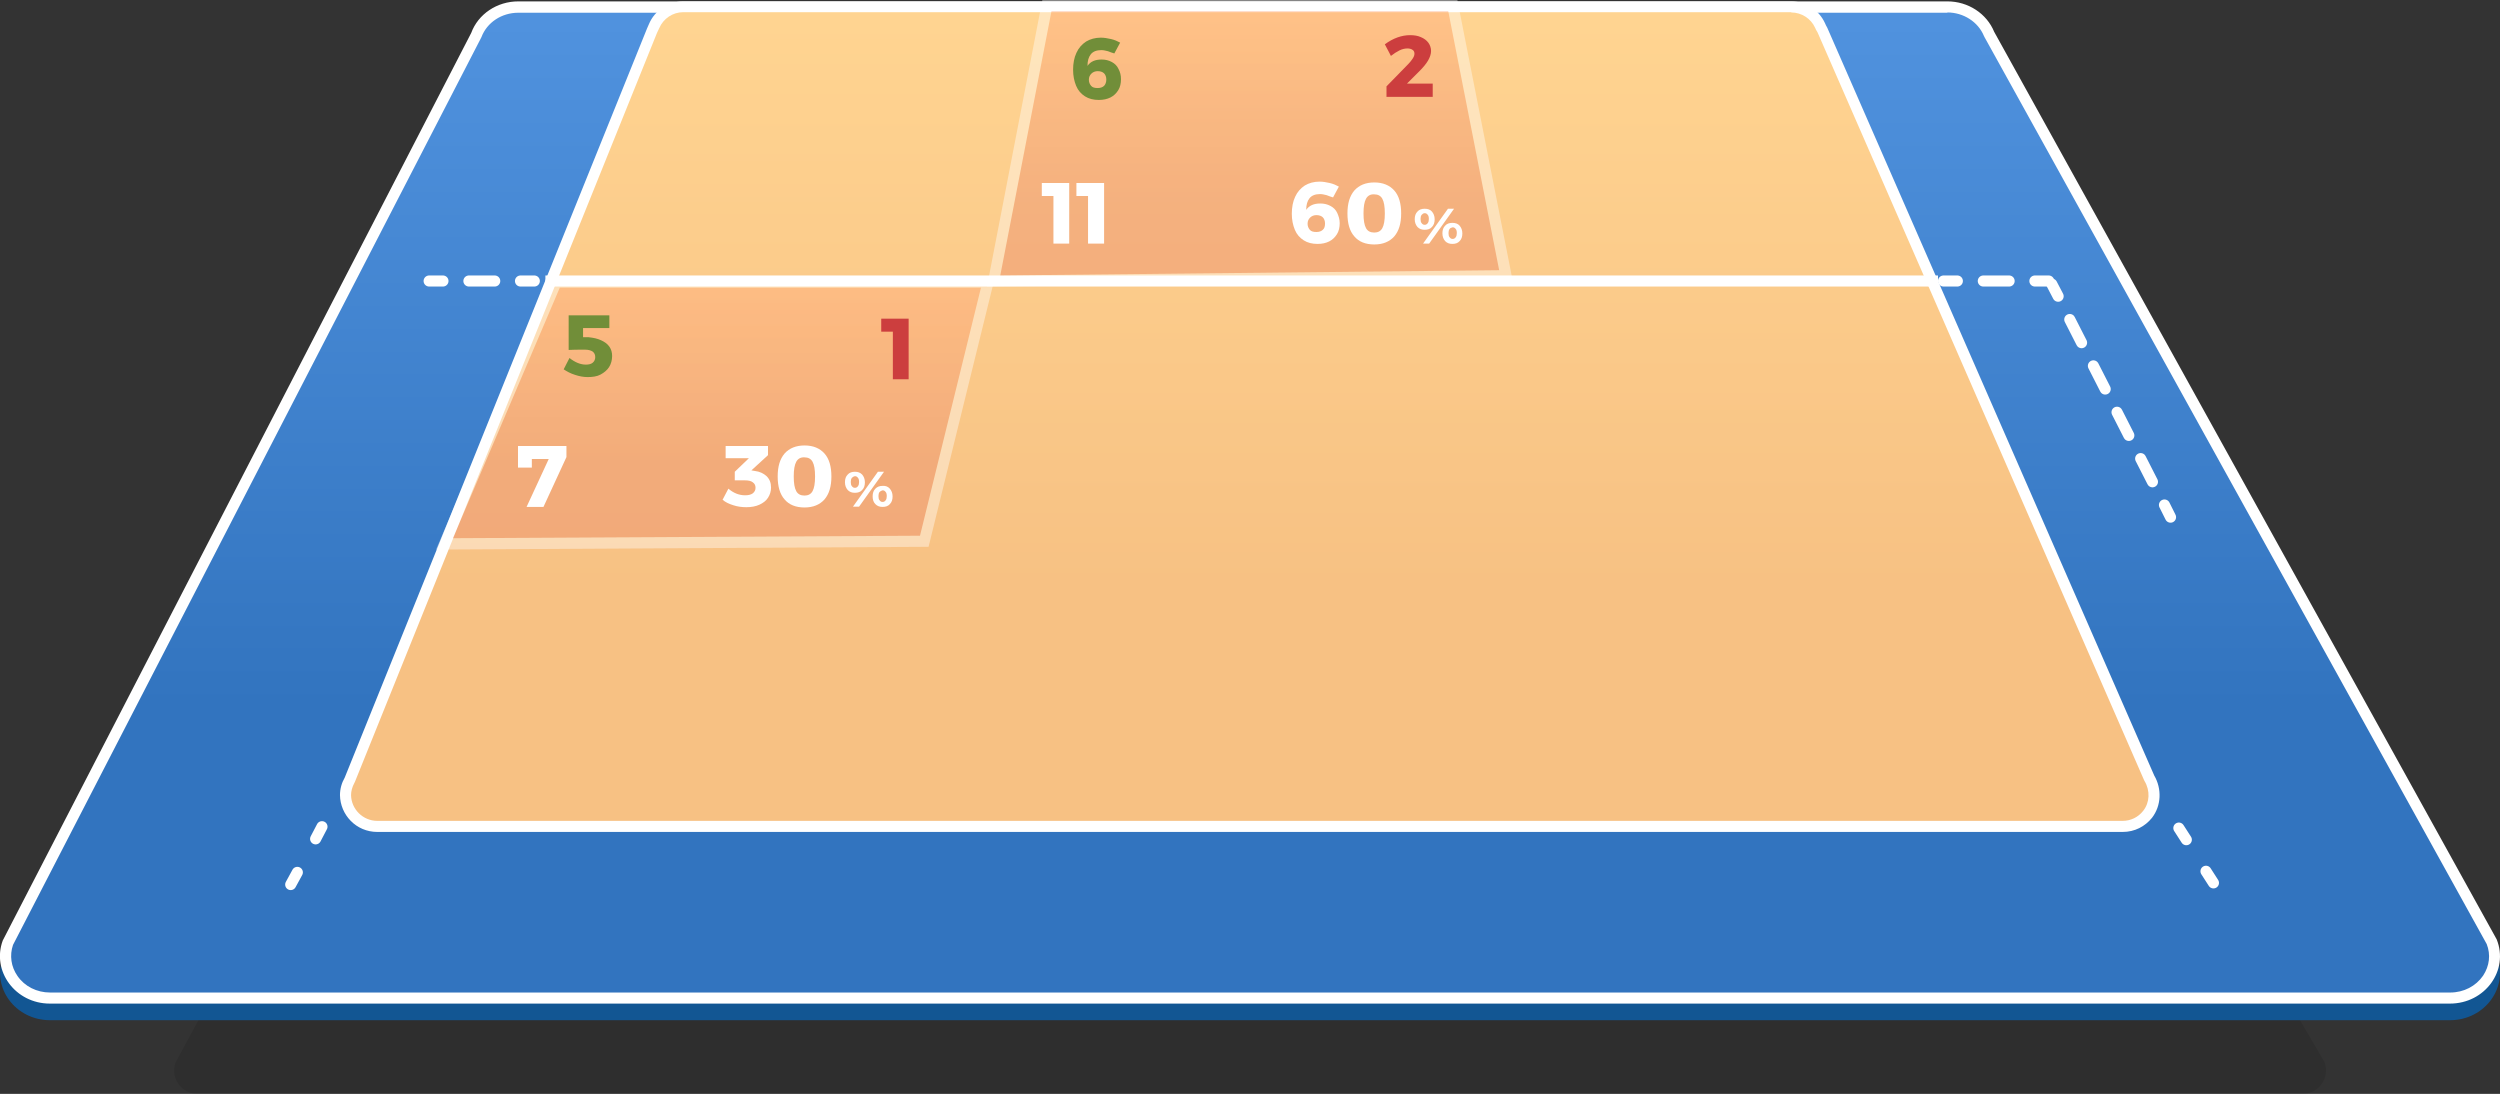 <?xml version="1.0" encoding="utf-8"?>
<!-- Generator: Adobe Illustrator 22.1.0, SVG Export Plug-In . SVG Version: 6.00 Build 0)  -->
<svg version="1.1" id="Layer_1" xmlns="http://www.w3.org/2000/svg" xmlns:xlink="http://www.w3.org/1999/xlink" x="0px" y="0px"
	 viewBox="0 0 903 395.1" style="enable-background:new 0 0 903 395.1;" xml:space="preserve">
<rect x="0" y="0" width="903" height="395.1" fill="#333333" stroke="none"/>
<style type="text/css">
	.st0{opacity:0.1;}
	.st1{fill:#125693;}
	.st2{fill:url(#SVGID_1_);}
	.st3{fill:#FFFFFF;}
	.st4{fill:url(#SVGID_2_);}
	.st5{fill:none;stroke:#FFFFFF;stroke-width:4;stroke-miterlimit:10;}
	.st6{fill:none;stroke:#FFFFFF;stroke-width:4;stroke-linecap:round;stroke-miterlimit:10;}
	.st7{fill:none;stroke:#FFFFFF;stroke-width:4;stroke-linecap:round;stroke-miterlimit:10;stroke-dasharray:9.333,9.333;}
	.st8{fill:none;stroke:#FFFFFF;stroke-width:4;stroke-linecap:round;stroke-miterlimit:10;stroke-dasharray:9.399,9.399;}
	.st9{fill-rule:evenodd;clip-rule:evenodd;fill:none;}
	.st10{opacity:0.4;}
	.st11{fill:url(#SVGID_3_);}
	.st12{fill:url(#SVGID_4_);}
	.st13{fill:#718E39;}
	.st14{fill:#CC3E3E;}
</style>
<g class="st0">
	<path d="M831.6,395.1H71.4c-5.9,0-10-5.8-8-11.3l136.9-253.3c1.2-3.4,4.4-5.7,8-5.7h475c3.5,0,6.7,2.2,8,5.5l148.3,253.3
		C841.7,389.2,837.6,395.1,831.6,395.1z"/>
</g>
<g>
	<path class="st1" d="M884.9,368.5H18.1c-12.5,0-21.2-11.7-17-22.8L170.2,17.9c2.5-6.8,9.4-11.4,17-11.4h516.2
		c7.5,0,14.2,4.4,16.9,11l181.5,327.8C906.3,356.5,897.6,368.5,884.9,368.5z"/>
</g>
<g>
	<linearGradient id="SVGID_1_" gradientUnits="userSpaceOnUse" x1="451.501" y1="7.401" x2="451.501" y2="359.389">
		<stop  offset="0" style="stop-color:#5092DE"/>
		<stop  offset="0.703" style="stop-color:#3274BF"/>
	</linearGradient>
	<path class="st2" d="M18.1,360.5c-5.4,0-10.5-2.6-13.4-6.8c-2.7-3.9-3.4-8.7-1.7-13.1L172,12.7l0-0.1c2.3-6,8.3-10.1,15.2-10.1
		h516.2c6.6,0,12.7,3.9,15,9.7l0,0.1L900,340.1c1.8,4.5,1.2,9.3-1.5,13.3c-3,4.4-8,7-13.6,7H18.1z"/>
	<path class="st3" d="M703.4,4.5c5.8,0,11.1,3.4,13.2,8.5l0.1,0.2l0.1,0.2L898.2,341c1.5,3.8,1,7.9-1.3,11.4
		c-2.6,3.8-7,6.1-11.9,6.1H18.1c-4.8,0-9.2-2.2-11.8-6c-2.3-3.3-2.9-7.4-1.6-11.2l169-327.5l0.1-0.2l0.1-0.2c2-5.3,7.3-8.8,13.3-8.8
		H703.4 M703.4,0.5H187.2c-7.7,0-14.5,4.6-17,11.4L1,339.7c-4.1,11.1,4.6,22.8,17,22.8h866.9c12.7,0,21.4-12,16.9-23.2L720.3,11.5
		C717.6,4.9,710.9,0.5,703.4,0.5L703.4,0.5z"/>
</g>
<g>
	<linearGradient id="SVGID_2_" gradientUnits="userSpaceOnUse" x1="451.416" y1="6.801" x2="451.416" y2="299.235">
		<stop  offset="0" style="stop-color:#FFD491"/>
		<stop  offset="0.703" style="stop-color:#F7C183"/>
	</linearGradient>
	<path class="st4" d="M136.3,298.5c-6.3,0-11.4-5.1-11.5-11.3c0-1.7,0.5-3.6,1.4-5.3l0.1-0.1L235.5,11.1c0.3-0.6,0.5-1.1,0.8-1.6
		c1.8-4.2,5.9-7,10.6-7H647c4.5,0,8.5,2.6,10.4,6.7c0.3,0.6,0.5,1.1,0.9,1.7l118,270.2l0.1,0.1c2.5,4.2,2.2,9.4-0.6,13
		c-2.2,2.8-5.5,4.3-9,4.3H136.3z"/>
	<path class="st3" d="M647,4.5c3.7,0,7.1,2.2,8.6,5.5c0.2,0.5,0.5,1.1,0.9,1.7l117.9,270l0.1,0.2l0.1,0.2c2.1,3.5,1.9,7.8-0.5,10.8
		c-1.8,2.3-4.5,3.6-7.4,3.6H136.3c-5.2,0-9.4-4.2-9.5-9.3c0-1.4,0.4-2.9,1.2-4.4l0.1-0.2l0.1-0.2L237.3,11.9
		c0.3-0.6,0.6-1.2,0.8-1.7c1.5-3.5,4.9-5.8,8.7-5.8H647 M647,0.5H246.8c-5.4,0-10.3,3.2-12.4,8.2c-0.2,0.5-0.5,1.1-0.7,1.6
		L124.5,280.9c-1.1,1.9-1.7,4.1-1.7,6.3c0.1,7.1,5.8,13.3,13.5,13.3h630.4c4.4,0,8.1-2,10.6-5.1c3.4-4.4,3.6-10.5,0.8-15.3L660,10
		c-0.3-0.5-0.6-1.1-0.8-1.6C657,3.6,652.3,0.5,647,0.5L647,0.5z"/>
</g>
<g>
	<line class="st5" x1="700" y1="101.5" x2="197" y2="101.5"/>
</g>
<g>
	<g>
		<line class="st6" x1="740" y1="101.5" x2="735" y2="101.5"/>
		<line class="st7" x1="725.7" y1="101.5" x2="711.7" y2="101.5"/>
		<line class="st6" x1="707" y1="101.5" x2="702" y2="101.5"/>
	</g>
</g>
<g>
	<g>
		<line class="st6" x1="193" y1="101.5" x2="188" y2="101.5"/>
		<line class="st7" x1="178.7" y1="101.5" x2="164.7" y2="101.5"/>
		<line class="st6" x1="160" y1="101.5" x2="155" y2="101.5"/>
	</g>
</g>
<g>
	<g>
		<line class="st6" x1="741.1" y1="102.6" x2="743.4" y2="107"/>
		<line class="st8" x1="747.6" y1="115.4" x2="779.6" y2="178.2"/>
		<line class="st6" x1="781.8" y1="182.4" x2="784" y2="186.8"/>
	</g>
</g>
<g>
	<path class="st9" d="M451.5,299"/>
</g>
<g>
	<path class="st9" d="M451.5,0"/>
</g>
<g>
	<g>
		<line class="st6" x1="799.5" y1="318.9" x2="796.8" y2="314.7"/>
		<line class="st6" x1="789.7" y1="303.3" x2="787" y2="299.1"/>
	</g>
</g>
<g>
	<g>
		<line class="st6" x1="105" y1="319.5" x2="107.4" y2="315.1"/>
		<line class="st6" x1="114" y1="303" x2="116.3" y2="298.6"/>
	</g>
</g>
<g class="st10">
	<linearGradient id="SVGID_3_" gradientUnits="userSpaceOnUse" x1="451.418" y1="3.445" x2="451.418" y2="101.721">
		<stop  offset="0" style="stop-color:#FFA678"/>
		<stop  offset="0.703" style="stop-color:#E88468"/>
	</linearGradient>
	<polygon class="st11" points="378.1,2 524.7,2 544,99.5 358.9,101.5 	"/>
	<g>
		<path class="st3" d="M523.1,4l18.4,93.6l-180.2,1.9L379.8,4H523.1 M526.4,0H376.5l-20,103.5l189.9-2L526.4,0L526.4,0z"/>
	</g>
</g>
<g class="st10">
	<linearGradient id="SVGID_4_" gradientUnits="userSpaceOnUse" x1="258.659" y1="103.373" x2="258.659" y2="196.718">
		<stop  offset="0" style="stop-color:#FFA678"/>
		<stop  offset="0.703" style="stop-color:#E88468"/>
	</linearGradient>
	<polygon class="st12" points="200.8,102 356.8,102 333.8,195.5 160.5,196.5 	"/>
	<path class="st3" d="M354.3,104l-22,89.5l-168.7,0.9l38.6-90.5H354.3 M359.4,100H199.5l-42,98.5l177.9-1L359.4,100L359.4,100z"/>
</g>
<g>
	<g>
		<path class="st13" d="M400.2,18.5c-0.8-0.2-1.6-0.4-2.4-0.4c-1.7,0-3,0.5-3.8,1.5c-0.8,1-1.2,2.4-1.2,4.2c1.1-1.6,2.8-2.3,5.1-2.3
			c1.4,0,2.6,0.3,3.7,0.9s1.9,1.4,2.4,2.5c0.6,1.1,0.9,2.3,0.9,3.7c0,1.5-0.3,2.9-1,4c-0.7,1.1-1.6,2-2.8,2.6
			c-1.2,0.6-2.6,0.9-4.2,0.9c-1.9,0-3.6-0.4-5-1.3c-1.4-0.9-2.5-2.1-3.2-3.8s-1.1-3.6-1.1-5.8c0-2.3,0.4-4.4,1.2-6.1
			c0.8-1.8,2-3.1,3.5-4.1c1.5-0.9,3.3-1.4,5.3-1.4c1.2,0,2.4,0.2,3.7,0.5c1.3,0.3,2.4,0.8,3.3,1.3l-2.1,3.9
			C401.7,19.1,401,18.8,400.2,18.5z M394.2,26.6c-0.6,0.6-0.9,1.3-0.9,2.2c0,0.9,0.3,1.6,0.8,2.2c0.5,0.6,1.3,0.8,2.4,0.8
			c1,0,1.8-0.3,2.3-0.8s0.8-1.3,0.8-2.3c0-0.9-0.3-1.7-0.8-2.2c-0.5-0.5-1.3-0.8-2.3-0.8C395.6,25.7,394.8,26,394.2,26.6z"/>
	</g>
</g>
<g>
	<g>
		<path class="st14" d="M517.5,30.4V35h-16.7l0-3.8l8-8.2c0.6-0.6,1.1-1.3,1.5-1.9c0.4-0.6,0.6-1.2,0.6-1.7c0-0.6-0.2-1.1-0.7-1.4
			c-0.4-0.3-1.1-0.5-1.8-0.5c-0.9,0-1.9,0.2-2.9,0.7s-2.1,1.2-3.1,2l-2.2-4.2c3-2.2,6.1-3.3,9.1-3.3c1.5,0,2.8,0.2,3.9,0.7
			c1.2,0.5,2.1,1.2,2.7,2s1,1.9,1,3c0,1.1-0.4,2.3-1.1,3.5c-0.7,1.2-1.8,2.5-3.1,3.8l-4.5,4.5H517.5z"/>
	</g>
</g>
<g>
	<path class="st3" d="M479.2,70.5c-0.8-0.2-1.6-0.4-2.4-0.4c-1.7,0-3,0.5-3.8,1.5c-0.8,1-1.2,2.4-1.2,4.2c1.1-1.6,2.8-2.3,5.1-2.3
		c1.4,0,2.6,0.3,3.7,0.9c1.1,0.6,1.9,1.4,2.4,2.5s0.9,2.3,0.9,3.7c0,1.5-0.3,2.9-1,4c-0.7,1.1-1.6,2-2.8,2.6
		c-1.2,0.6-2.6,0.9-4.2,0.9c-1.9,0-3.6-0.4-5-1.3c-1.4-0.9-2.5-2.1-3.2-3.8s-1.1-3.6-1.1-5.8c0-2.3,0.4-4.4,1.2-6.1
		c0.8-1.8,2-3.1,3.5-4.1c1.5-0.9,3.3-1.4,5.3-1.4c1.2,0,2.4,0.2,3.7,0.5c1.3,0.3,2.4,0.8,3.3,1.3l-2.1,3.9
		C480.7,71.1,480,70.8,479.2,70.5z M473.2,78.6c-0.6,0.6-0.9,1.3-0.9,2.2c0,0.9,0.3,1.6,0.8,2.2c0.5,0.6,1.3,0.8,2.4,0.8
		c1,0,1.8-0.3,2.3-0.8c0.6-0.5,0.8-1.3,0.8-2.3c0-0.9-0.3-1.7-0.8-2.2c-0.5-0.5-1.3-0.8-2.3-0.8C474.6,77.7,473.8,78,473.2,78.6z"/>
	<path class="st3" d="M503.6,68.8c1.7,1.9,2.5,4.7,2.5,8.3c0,3.6-0.8,6.3-2.5,8.3c-1.7,1.9-4.1,2.9-7.2,2.9c-3.2,0-5.6-1-7.2-2.9
		c-1.7-1.9-2.5-4.7-2.5-8.3c0-3.6,0.8-6.3,2.5-8.3c1.7-1.9,4.1-2.9,7.2-2.9C499.5,65.9,501.9,66.9,503.6,68.8z M493.4,71.8
		c-0.6,1.1-0.9,2.8-0.9,5.3c0,2.5,0.3,4.2,0.9,5.3c0.6,1.1,1.6,1.6,3,1.6c1.3,0,2.3-0.5,2.9-1.6s0.9-2.8,0.9-5.3s-0.3-4.2-0.9-5.3
		c-0.6-1.1-1.6-1.6-2.9-1.6C495,70.1,494,70.7,493.4,71.8z"/>
	<path class="st3" d="M517.2,76.4c0.6,0.7,1,1.6,1,2.8c0,1.2-0.3,2.1-1,2.8c-0.6,0.7-1.5,1-2.6,1s-1.9-0.3-2.6-1
		c-0.6-0.7-1-1.6-1-2.8c0-1.2,0.3-2.1,1-2.8c0.6-0.7,1.5-1,2.6-1S516.6,75.7,517.2,76.4z M513.5,77.6c-0.3,0.4-0.4,0.9-0.4,1.5
		s0.1,1.2,0.4,1.5c0.3,0.4,0.6,0.6,1.1,0.6s0.8-0.2,1.1-0.6c0.3-0.4,0.4-0.9,0.4-1.5s-0.1-1.2-0.4-1.5c-0.3-0.4-0.6-0.6-1.1-0.6
		S513.8,77.3,513.5,77.6z M523,75.4h2.2l-9,12.6H514L523,75.4z M527.2,81.5c0.6,0.7,1,1.6,1,2.8c0,1.2-0.3,2.1-1,2.8
		c-0.6,0.7-1.5,1-2.6,1s-1.9-0.3-2.6-1c-0.6-0.7-1-1.6-1-2.8c0-1.2,0.3-2.1,1-2.8c0.6-0.7,1.5-1,2.6-1S526.6,80.8,527.2,81.5z
		 M523.6,82.7c-0.3,0.4-0.4,0.9-0.4,1.5c0,0.6,0.1,1.2,0.4,1.5c0.3,0.4,0.6,0.6,1.1,0.6c0.5,0,0.8-0.2,1.1-0.6s0.4-0.9,0.4-1.5
		c0-0.6-0.1-1.2-0.4-1.5c-0.3-0.4-0.6-0.6-1.1-0.6C524.2,82.2,523.8,82.4,523.6,82.7z"/>
</g>
<g>
	<path class="st3" d="M376.2,66.1h10V88h-5.7V70.8h-4.2V66.1z"/>
	<path class="st3" d="M388.8,66.1h10V88H393V70.8h-4.2V66.1z"/>
</g>
<g>
	<g>
		<path class="st13" d="M217.1,122.9c1.3,0.6,2.3,1.3,3,2.3c0.7,1,1,2.1,1,3.4c0,1.5-0.4,2.9-1.1,4c-0.7,1.1-1.8,2-3.1,2.7
			s-2.9,0.9-4.7,0.9c-1.5,0-3-0.3-4.5-0.8c-1.6-0.5-2.9-1.2-4.1-2l2.1-4.1c2,1.6,4,2.4,5.9,2.4c1.1,0,1.9-0.2,2.5-0.7
			c0.6-0.5,0.9-1.2,0.9-2c0-0.9-0.3-1.5-0.9-2c-0.6-0.4-1.5-0.7-2.7-0.7c-2.8,0-4.8,0-6,0.1v-12.5h14.7v4.6h-9.5v3.3h2
			C214.4,122,215.8,122.3,217.1,122.9z"/>
	</g>
</g>
<g>
	<g>
		<path class="st14" d="M318.2,115.1h10V137h-5.7v-17.2h-4.2V115.1z"/>
	</g>
</g>
<g>
	<path class="st3" d="M276.9,172c1.1,1.1,1.6,2.4,1.6,4.1c0,1.4-0.4,2.6-1.1,3.7s-1.8,1.9-3.1,2.5c-1.3,0.6-2.9,0.9-4.7,0.9
		c-1.6,0-3.2-0.2-4.7-0.7c-1.6-0.5-2.9-1.1-3.9-2l2.1-4c0.9,0.8,1.9,1.4,2.9,1.8c1,0.4,2.1,0.6,3.1,0.6c1.2,0,2.1-0.2,2.8-0.7
		c0.6-0.5,1-1.1,1-2s-0.3-1.5-1-2c-0.6-0.5-1.6-0.7-2.8-0.7h-3.7v-3.1l5.1-4.9h-8.4v-4.4h15.3v3.3l-6,5.5l1.2,0.2
		C274.4,170.3,275.8,171,276.9,172z"/>
	<path class="st3" d="M297.8,163.8c1.7,1.9,2.5,4.7,2.5,8.3c0,3.6-0.8,6.3-2.5,8.3c-1.7,1.9-4.1,2.9-7.2,2.9c-3.2,0-5.6-1-7.2-2.9
		c-1.7-1.9-2.5-4.7-2.5-8.3c0-3.6,0.8-6.3,2.5-8.3c1.7-1.9,4.1-2.9,7.2-2.9C293.7,160.9,296.1,161.9,297.8,163.8z M287.6,166.8
		c-0.6,1.1-0.9,2.8-0.9,5.3c0,2.5,0.3,4.2,0.9,5.3c0.6,1.1,1.6,1.6,3,1.6c1.3,0,2.3-0.5,2.9-1.6c0.6-1.1,0.9-2.8,0.9-5.3
		s-0.3-4.2-0.9-5.3c-0.6-1.1-1.6-1.6-2.9-1.6C289.2,165.1,288.2,165.7,287.6,166.8z"/>
	<path class="st3" d="M311.4,171.4c0.6,0.7,1,1.6,1,2.8c0,1.2-0.3,2.1-1,2.8c-0.6,0.7-1.5,1-2.6,1s-1.9-0.3-2.6-1
		c-0.6-0.7-1-1.6-1-2.8c0-1.2,0.3-2.1,1-2.8c0.6-0.7,1.5-1,2.6-1S310.7,170.7,311.4,171.4z M307.7,172.6c-0.3,0.4-0.4,0.9-0.4,1.5
		s0.1,1.2,0.4,1.5c0.3,0.4,0.6,0.6,1.1,0.6c0.5,0,0.8-0.2,1.1-0.6c0.3-0.4,0.4-0.9,0.4-1.5s-0.1-1.2-0.4-1.5
		c-0.3-0.4-0.6-0.6-1.1-0.6C308.3,172.1,308,172.3,307.7,172.6z M317.1,170.4h2.2l-9,12.6h-2.2L317.1,170.4z M321.4,176.5
		c0.6,0.7,1,1.6,1,2.8c0,1.2-0.3,2.1-1,2.8c-0.6,0.7-1.5,1-2.6,1c-1.1,0-1.9-0.3-2.6-1s-1-1.6-1-2.8c0-1.2,0.3-2.1,1-2.8
		s1.5-1,2.6-1C319.9,175.4,320.8,175.8,321.4,176.5z M317.7,177.7c-0.3,0.4-0.4,0.9-0.4,1.5c0,0.6,0.1,1.2,0.4,1.5
		c0.3,0.4,0.6,0.6,1.1,0.6c0.5,0,0.8-0.2,1.1-0.6c0.3-0.4,0.4-0.9,0.4-1.5c0-0.6-0.1-1.2-0.4-1.5c-0.3-0.4-0.6-0.6-1.1-0.6
		C318.4,177.2,318,177.4,317.7,177.7z"/>
</g>
<g>
	<path class="st3" d="M187.1,161.1h17.5v4l-8.3,18h-6.1l8-17.3h-6.1l0,3.1h-5V161.1z"/>
</g>
</svg>
